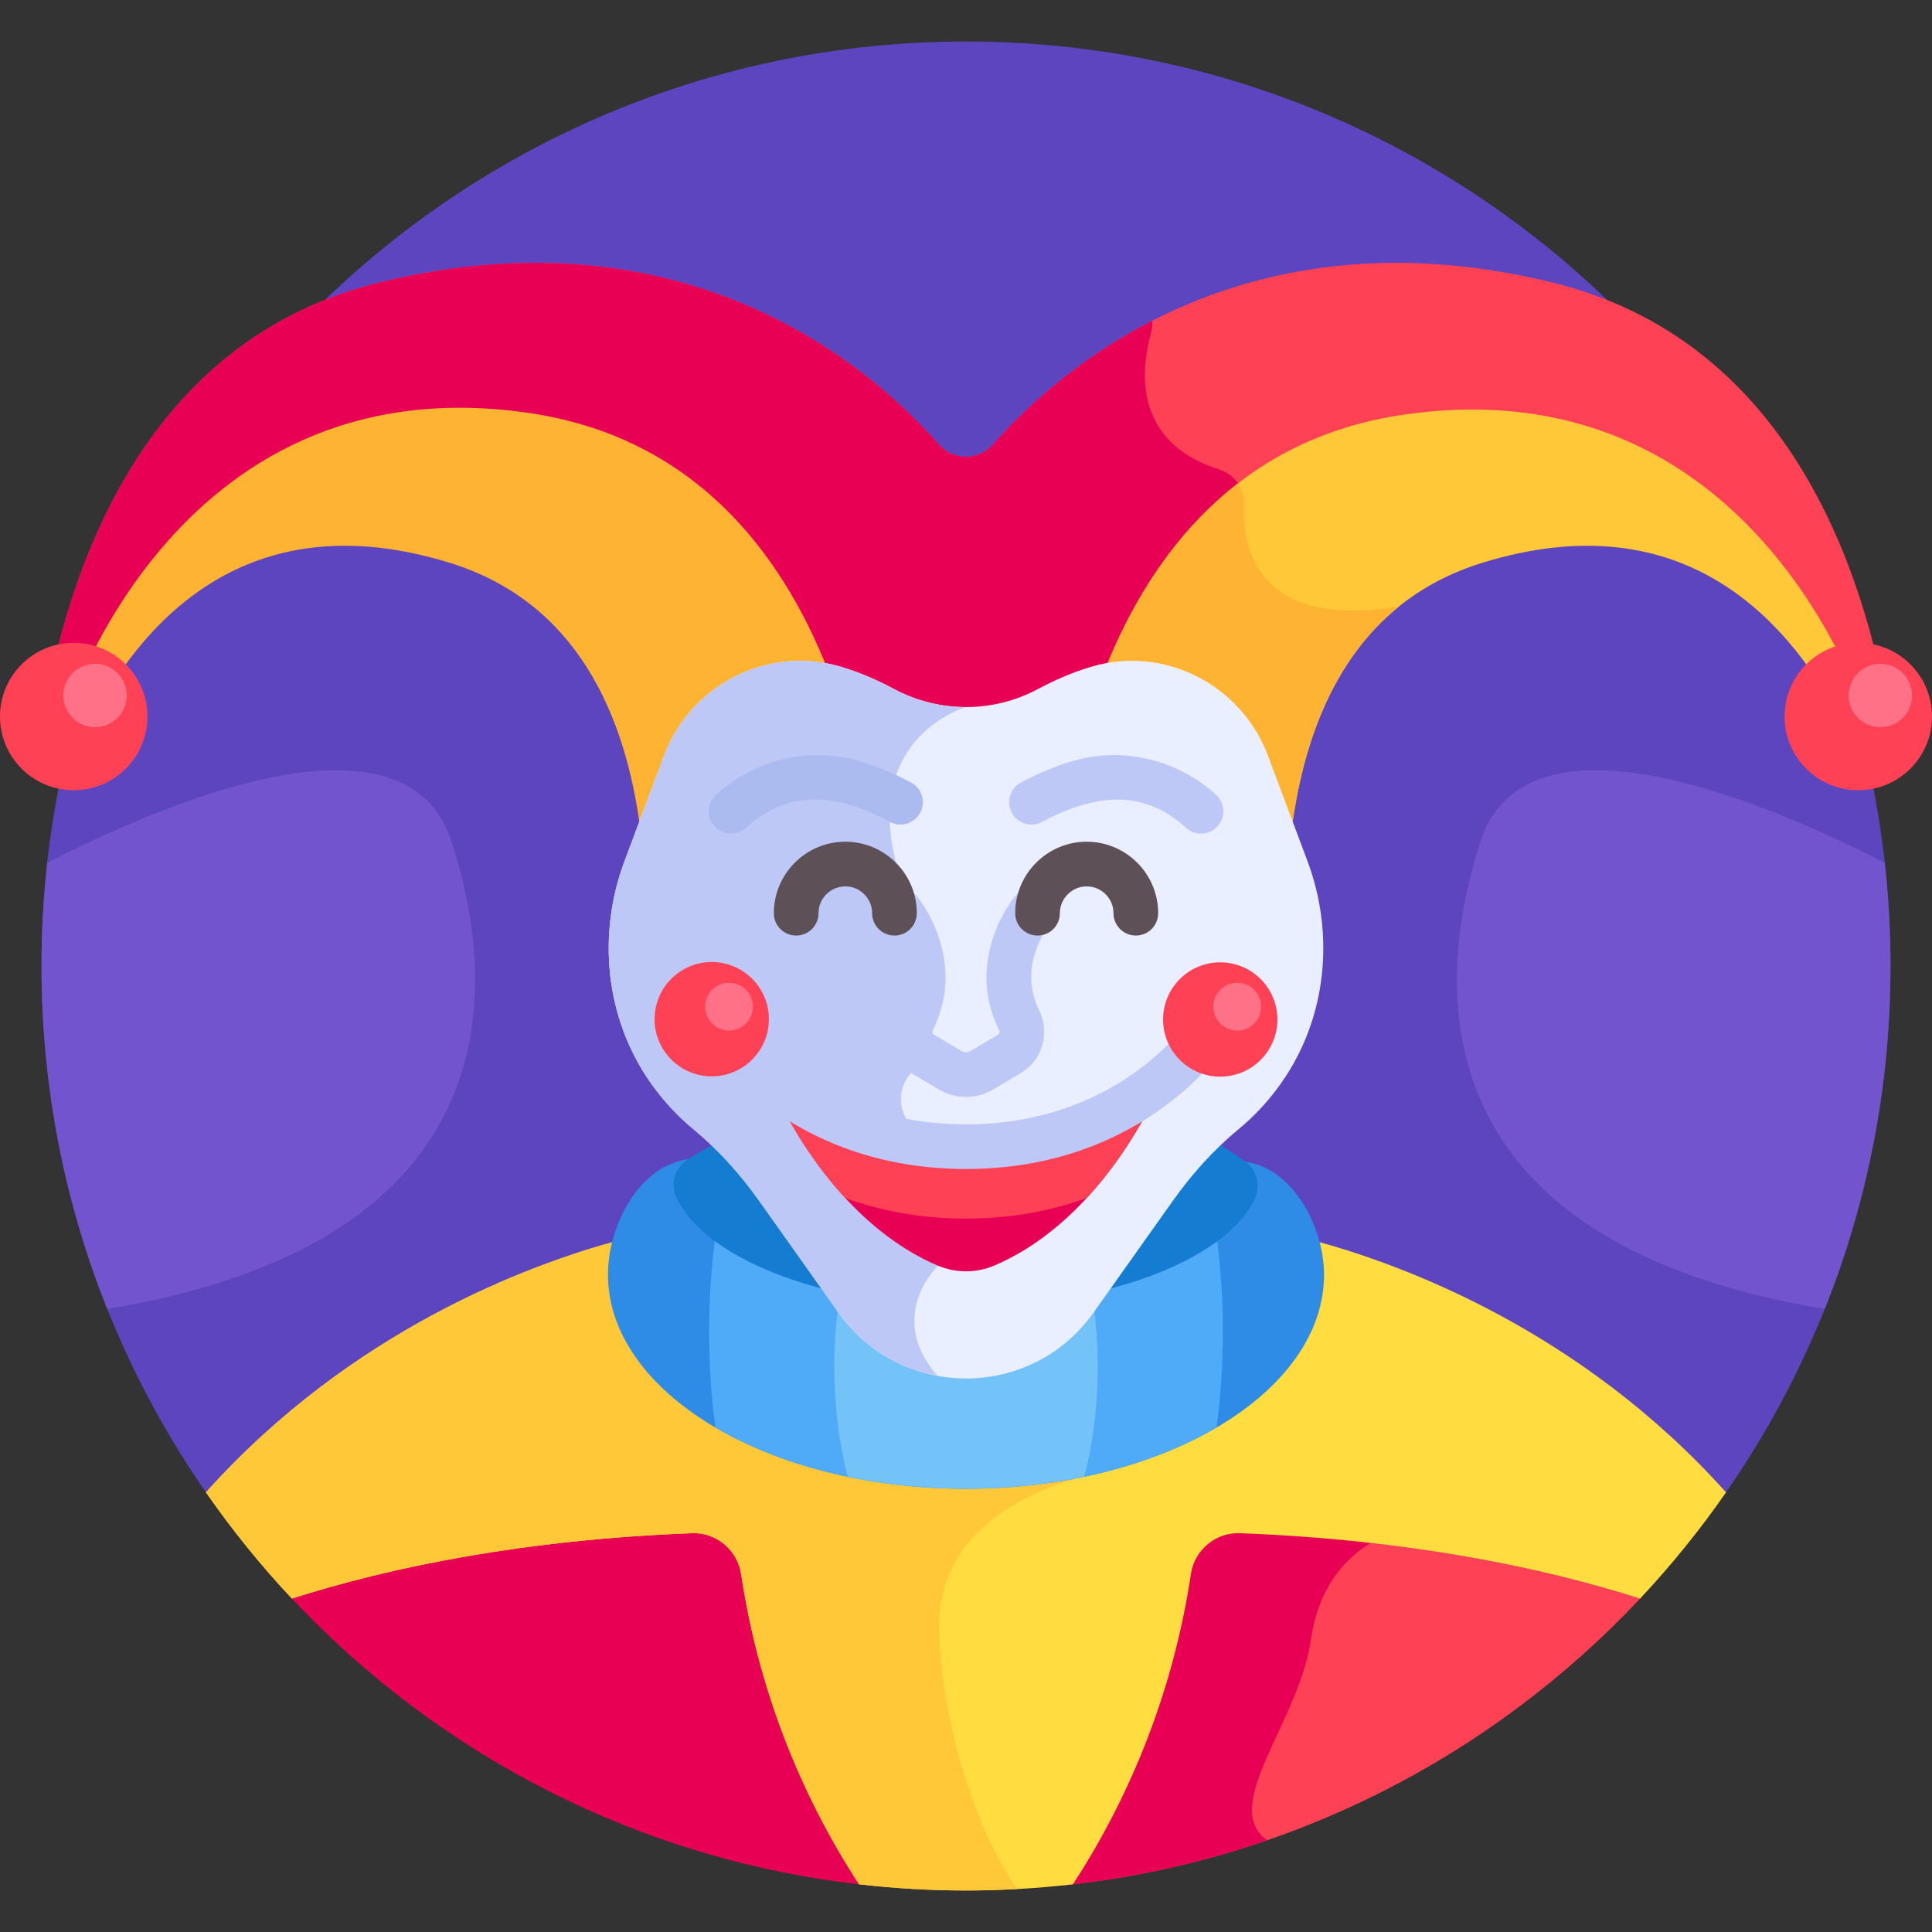 <svg id="Layer_1" enable-background="new 0 0 512 512" height="512" viewBox="0 0 512 512" width="512" xmlns="http://www.w3.org/2000/svg"><rect x="0" y="0" width="512" height="512" fill="#333333" stroke="none"/><path d="m456.725 396.487c27.892-39.778 44.272-88.216 44.272-140.487 0-135.309-109.689-244.998-244.998-244.998s-244.997 109.689-244.997 244.998c0 52.271 16.381 100.71 44.273 140.488z" fill="#5c45bf"/><path d="m177.653 315.989c4.235 11.789 23.551 24.971 43.15 28.038l-16.357-23.754c-4.115-5.8-9.967-12.391-15.247-17.143l-15.918 9.463c1.861.165 3.64 1.359 4.372 3.396z" fill="#157dd1"/><path d="m322.9 303.039c-5.321 4.773-10.021 11.397-14.162 17.234l-15.205 21.432c18.176-1.436 35.764-13.214 39.991-24.99.774-2.156 2.717-3.376 4.69-3.43z" fill="#157dd1"/><path d="m77.049 423.31c39.176 41.884 92.874 70.009 153.075 76.329-16.908-25.697-27.494-55.45-32.325-87.572-.955-6.354-6.383-11.068-12.808-11.068-40.044 1.521-74.7 7.346-99.846 14.388-1.345.94-2.616 1.988-3.784 3.155-1.522 1.517-2.956 3.112-4.312 4.768z" fill="#e80054"/><path d="m426.857 415.386c-25.145-7.041-59.801-12.867-99.845-14.388h-.001c-6.425 0-11.853 4.715-12.808 11.068-4.831 32.122-15.417 61.875-32.325 87.572 60.201-6.32 113.899-34.445 153.074-76.33-1.356-1.656-2.789-3.25-4.311-4.769-1.168-1.165-2.439-2.214-3.784-3.153z" fill="#ff4155"/><path d="m347.452 434.331c3.667-25.667 25.333-29.333 25.333-29.333l-.204-.248c-14.138-1.814-29.404-3.138-45.569-3.752h-.001c-6.425 0-11.853 4.715-12.808 11.068-4.831 32.122-15.417 61.875-32.325 87.572 18.691-1.962 36.755-6.03 53.953-11.956-12.781-9.099 8.459-31.224 11.621-53.351z" fill="#e80054"/><path d="m411.325 74.841c-82.034-20.063-130.808 23.198-148.131 42.944-3.818 4.352-10.569 4.352-14.387 0-17.323-19.747-66.097-63.008-148.131-42.944-61.752 15.103-82.68 74.409-89.656 117.599.839-.11 1.69-.187 2.559-.187 1.234 0 2.437.12 3.605.342 4.893-14.357 35.884-93.239 122.584-80.853 42.878 6.125 66.087 35.4 78.654 65.754 1.267.228 2.534.503 3.793.873 4.475 1.319 9.131 3.264 13.837 5.779 12.489 6.681 27.403 6.682 39.896.001 4.707-2.517 9.363-4.462 13.837-5.78 1.334-.393 2.676-.694 4.019-.926 12.617-30.163 35.802-59.13 78.428-65.219 85.84-12.263 117.069 64.938 122.429 80.404 1.216-.242 2.471-.375 3.76-.375.87 0 1.72.077 2.559.187-6.974-43.19-27.903-102.496-89.655-117.599z" fill="#ff4155"/><path d="m289.786 178.37c1.334-.393 2.676-.694 4.019-.926 7.443-17.795 18.57-35.169 35.191-47.679-1.023-2.502-3.122-4.493-5.844-5.346-23.53-7.377-20.584-27.495-18.135-36.02.318-1.109.414-2.251.316-3.372-20.413 10.46-34.41 23.949-42.139 32.76-3.818 4.352-10.569 4.352-14.387 0-17.323-19.747-66.097-63.008-148.13-42.944-61.753 15.101-82.681 74.407-89.656 117.597.839-.11 1.689-.187 2.559-.187 1.234 0 2.438.12 3.605.342 4.894-14.357 35.885-93.239 122.584-80.853 42.878 6.126 66.087 35.4 78.654 65.754 1.267.228 2.534.503 3.793.873 4.475 1.319 9.131 3.264 13.836 5.779 12.489 6.681 27.403 6.682 39.896.001 4.708-2.517 9.364-4.461 13.838-5.779z" fill="#e80054"/><path d="m177.64 200.901c5.512-14.698 19.565-23.992 34.465-23.992 2.437 0 4.899.257 7.349.773-12.312-31.25-35.605-62.01-79.685-68.308-95.311-13.616-123.302 83.078-123.302 83.078l.017.028c2.08.316 4.052.955 5.866 1.869 14.823-30.164 43.422-61.471 96.482-45.312 33.427 10.18 47.131 39.438 51.091 72.443z" fill="#ffb332"/><path d="m372.233 109.856c-43.833 6.262-67.111 36.715-79.477 67.784 17.359-3.539 35.217 6.227 41.606 23.262l7.718 20.579c3.959-33.006 17.663-62.263 51.091-72.443 53.06-16.159 81.659 15.148 96.482 45.312 1.779-.897 3.713-1.529 5.75-1.852-2.134-6.879-31.538-95.732-123.17-82.642z" fill="#ffc839"/><path d="m370.737 160.728c-37.425 6.014-41.552-15.218-41.061-27.087.085-2.04-.503-3.967-1.583-5.559-16.913 13.064-28.031 31.201-35.337 49.557 17.359-3.539 35.217 6.227 41.606 23.261l7.718 20.58c2.921-24.345 11.154-46.641 28.683-60.756-.009.002-.017.003-.026.004z" fill="#ffb332"/><path d="m457.419 395.487c-38.621-43.083-85.889-60.381-108.818-66.609.705 2.77 1.079 5.605 1.079 8.493 0 30.949-41.942 56.037-93.679 56.037-51.738 0-93.679-25.089-93.679-56.037 0-2.888.374-5.723 1.078-8.493-22.929 6.228-70.198 23.526-108.818 66.61 6.899 9.943 14.512 19.351 22.771 28.149 26.041-8.298 61.172-15.62 106.462-17.34 6.317 0 11.654 4.635 12.593 10.883 4.506 29.962 15.403 57.824 31.245 82.177 9.302 1.072 18.757 1.642 28.347 1.642s19.045-.57 28.348-1.642c15.842-24.353 26.739-52.215 31.245-82.177.939-6.247 6.276-10.883 12.593-10.883h.001c45.289 1.72 80.419 9.042 106.46 17.34 8.259-8.798 15.873-18.206 22.772-28.15z" fill="#ffdd40"/><path d="m162.322 337.371c0-2.888.374-5.723 1.078-8.493-22.929 6.228-70.198 23.526-108.818 66.61 6.899 9.943 14.512 19.351 22.771 28.149 26.041-8.298 61.172-15.62 106.462-17.34 6.317 0 11.654 4.635 12.593 10.883 4.506 29.962 15.403 57.824 31.245 82.177 9.302 1.072 18.757 1.642 28.347 1.642 4.581 0 9.129-.138 13.647-.391-11.547-15.997-20.695-46.548-20.695-70.109 0-31.5 38.393-39.153 38.393-39.153l-.974-.95c-9.525 1.952-19.739 3.013-30.37 3.013-51.737 0-93.679-25.089-93.679-56.038z" fill="#ffc839"/><path d="m331.232 308.073c-.355-.061-.708-.131-1.067-.173 0 0 .515.353 1.144 1.088 2.229 2.604 2.565 6.366.948 9.389-5.774 10.8-21.437 19.178-40.765 23.839l-2.935 4.137c-15.909 22.428-49.201 22.429-65.111.001l-2.966-4.181c-20.17-4.889-36.473-13.836-41.509-25.423-2.098-6.34 3.423-9.574 3.423-9.574-1.908.294-3.647.866-5.183 1.559-10.144 4.581-16.093 18.103-16.093 29.037 0 31.346 42.48 56.758 94.883 56.758s94.883-25.411 94.883-56.758c0-12.225-7.723-27.172-19.652-29.699z" fill="#2e8be6"/><path d="m322.41 378.296c1.086-8.156 1.663-16.638 1.663-25.347 0-8.231-.516-16.257-1.489-23.998-7.743 5.73-18.659 10.267-31.092 13.265l-2.937 4.139c-15.91 22.426-49.199 22.426-65.109 0l-2.966-4.181c-12.38-3.001-23.302-7.53-31.059-13.259-.975 7.753-1.493 15.791-1.493 24.035 0 8.71.576 17.191 1.662 25.347 17.115 10.037 40.548 16.234 66.41 16.234 25.863-.001 49.295-6.198 66.41-16.235z" fill="#4fabf7"/><path d="m287.345 391.345c2.277-8.786 3.561-18.664 3.561-29.113 0-6.042-.436-11.887-1.237-17.448l-1.114 1.569c-15.91 22.426-49.199 22.426-65.109 0l-1.114-1.57c-.801 5.561-1.237 11.407-1.237 17.449 0 10.449 1.284 20.327 3.562 29.113 9.815 2.055 20.357 3.185 31.344 3.185s21.528-1.13 31.344-3.185z" fill="#73c3f9"/><circle cx="492.464" cy="189.885" fill="#ff4155" r="19.536"/><ellipse cx="498.117" cy="184.232" fill="#ff7186" rx="8.396" ry="8.396" transform="matrix(.161 -.987 .987 .161 236.279 646.296)"/><path d="m346.476 228.146-10.451-27.869c-7.063-18.832-27.448-29.295-46.741-23.611-5.078 1.496-9.879 3.621-14.172 5.917-11.97 6.402-26.252 6.402-38.222 0-4.293-2.296-9.094-4.421-14.172-5.917-19.293-5.684-39.679 4.779-46.741 23.611l-10.451 27.869c-7.339 19.572-5.118 41.726 6.905 58.826 3.053 4.342 6.811 8.555 11.438 12.371 6.642 5.478 12.397 11.951 17.378 18.973l20.955 29.537c16.518 23.283 51.081 23.283 67.599 0l20.955-29.537c4.982-7.022 10.736-13.495 17.378-18.973 4.626-3.816 8.385-8.029 11.438-12.371 12.022-17.1 14.242-39.253 6.904-58.826z" fill="#e9efff"/><path d="m248.477 364.626c-13.944-15.89.125-29.198.125-29.198l-8.445-38.93c-3.795-7 1.276-12.147 1.276-12.147l-3.958-55.662c-8.643-33.643 18.525-41.304 18.525-41.304-6.563 0-13.126-1.601-19.11-4.801-4.293-2.296-9.094-4.421-14.172-5.917-19.293-5.684-39.679 4.779-46.741 23.611l-10.451 27.869c-7.338 19.572-5.118 41.726 6.905 58.826 3.053 4.342 6.812 8.555 11.438 12.371 6.642 5.478 12.397 11.951 17.378 18.973l20.955 29.537c6.629 9.343 16.166 14.928 26.275 16.772z" fill="#bec8f7"/><path d="m314.268 219.355c-11.652-10.688-24.816-8.649-38.123-1.538-2.883 1.54-6.47.454-8.012-2.429-1.541-2.884-.454-6.47 2.429-8.012 4.611-2.465 9.202-4.38 13.647-5.689 13.219-3.896 27.804-.468 38.062 8.942 2.41 2.21 2.571 5.955.361 8.364-2.207 2.407-5.952 2.575-8.364.362z" fill="#bec8f7"/><path d="m189.368 218.994c-2.211-2.41-2.049-6.155.361-8.364 10.259-9.411 24.841-12.839 38.063-8.942 4.446 1.31 9.037 3.224 13.646 5.689 2.884 1.541 3.971 5.129 2.429 8.012-1.54 2.884-5.131 3.969-8.012 2.429-13.246-7.083-26.438-9.181-38.123 1.538-2.419 2.218-6.166 2.037-8.364-.362z" fill="#acbbef"/><path d="m248.76 288.699-7.327-4.347c-5.647-3.35-7.766-10.627-4.826-16.568 5.924-11.971-2.556-22.503-2.642-22.608-2.078-2.525-1.714-6.255.812-8.332 2.526-2.075 6.256-1.714 8.332.812.551.669 13.392 16.627 4.11 35.38-.183.368-.155.89.254 1.134l7.328 4.348c.74.437 1.659.437 2.397 0l7.329-4.348c.409-.244.437-.767.254-1.134-9.281-18.753 3.559-34.71 4.111-35.38 2.077-2.525 5.807-2.888 8.332-.812 2.525 2.077 2.889 5.807.812 8.332-.326.409-8.483 10.806-2.642 22.608 2.94 5.941.821 13.218-4.826 16.568l-7.328 4.347c-4.463 2.65-10.012 2.65-14.48 0z" fill="#bec8f7"/><path d="m287.983 223.064c-10.445 0-18.944 8.498-18.944 18.945 0 3.27 2.65 5.92 5.92 5.92s5.92-2.65 5.92-5.92c0-3.917 3.187-7.105 7.104-7.105s7.104 3.188 7.104 7.105c0 3.27 2.65 5.92 5.92 5.92s5.92-2.65 5.92-5.92c0-10.447-8.498-18.945-18.944-18.945z" fill="#5e5057"/><path d="m224.018 223.064c-10.445 0-18.944 8.498-18.944 18.945 0 3.27 2.65 5.92 5.92 5.92s5.92-2.65 5.92-5.92c0-3.917 3.187-7.105 7.104-7.105s7.105 3.188 7.105 7.105c0 3.27 2.65 5.92 5.92 5.92s5.92-2.65 5.92-5.92c0-10.447-8.498-18.945-18.945-18.945z" fill="#5e5057"/><path d="m256 305.019c-22.351 0-38.936-7.099-50.364-14.79 14.769 29.713 32.988 41.026 42.965 45.199 4.739 1.982 10.06 1.982 14.798 0 9.978-4.173 28.196-15.486 42.965-45.199-11.427 7.69-28.012 14.79-50.364 14.79z" fill="#e80054"/><path d="m256 322.939c12.41 0 23.036-2.193 31.996-5.456 6.181-6.686 12.543-15.533 18.368-27.254-11.428 7.69-28.013 14.79-50.364 14.79s-38.936-7.099-50.364-14.79c5.825 11.72 12.187 20.568 18.368 27.254 8.96 3.263 19.586 5.456 31.996 5.456z" fill="#ff4155"/><path d="m256.001 309.791c-47.702 0-68.85-32.548-69.727-33.933-1.749-2.762-.927-6.419 1.836-8.168 2.759-1.746 6.407-.93 8.158 1.82.769 1.196 18.794 28.441 59.732 28.441 41.254 0 59.542-28.141 59.722-28.425 1.747-2.763 5.402-3.587 8.168-1.836 2.762 1.748 3.586 5.405 1.836 8.168-.876 1.385-22.022 33.933-69.725 33.933z" fill="#bec8f7"/><ellipse cx="323.438" cy="270.169" fill="#ff4155" rx="15.153" ry="15.153" transform="matrix(.707 -.707 .707 .707 -96.305 307.836)"/><path d="m334.216 266.77c0 3.5-2.837 6.337-6.337 6.337s-6.337-2.837-6.337-6.337 2.837-6.337 6.337-6.337 6.337 2.838 6.337 6.337z" fill="#ff7186"/><path d="m500.998 256c0-9.239-.529-18.353-1.525-27.327-28.098-14.491-94.689-44.01-107.147-5.61-14.228 43.858-11.667 106.806 91.249 123.82 11.234-28.103 17.423-58.769 17.423-90.883z" fill="#7255ce"/><path d="m11.002 256c0-9.239.529-18.353 1.525-27.327 28.098-14.491 94.689-44.01 107.146-5.61 14.228 43.858 11.666 106.806-91.249 123.82-11.233-28.103-17.422-58.769-17.422-90.883z" fill="#7255ce"/><circle cx="19.536" cy="189.885" fill="#ff4155" r="19.536"/><ellipse cx="25.189" cy="184.232" fill="#ff7186" rx="8.396" ry="8.396" transform="matrix(.231 -.973 .973 .231 -159.887 166.262)"/><ellipse cx="188.755" cy="270.169" fill="#ff4155" rx="15.153" ry="15.153" transform="matrix(.159 -.987 .987 .159 -108.051 413.437)"/><path d="m199.533 266.77c0 3.5-2.837 6.337-6.337 6.337s-6.337-2.837-6.337-6.337 2.837-6.337 6.337-6.337 6.337 2.838 6.337 6.337z" fill="#ff7186"/></svg>